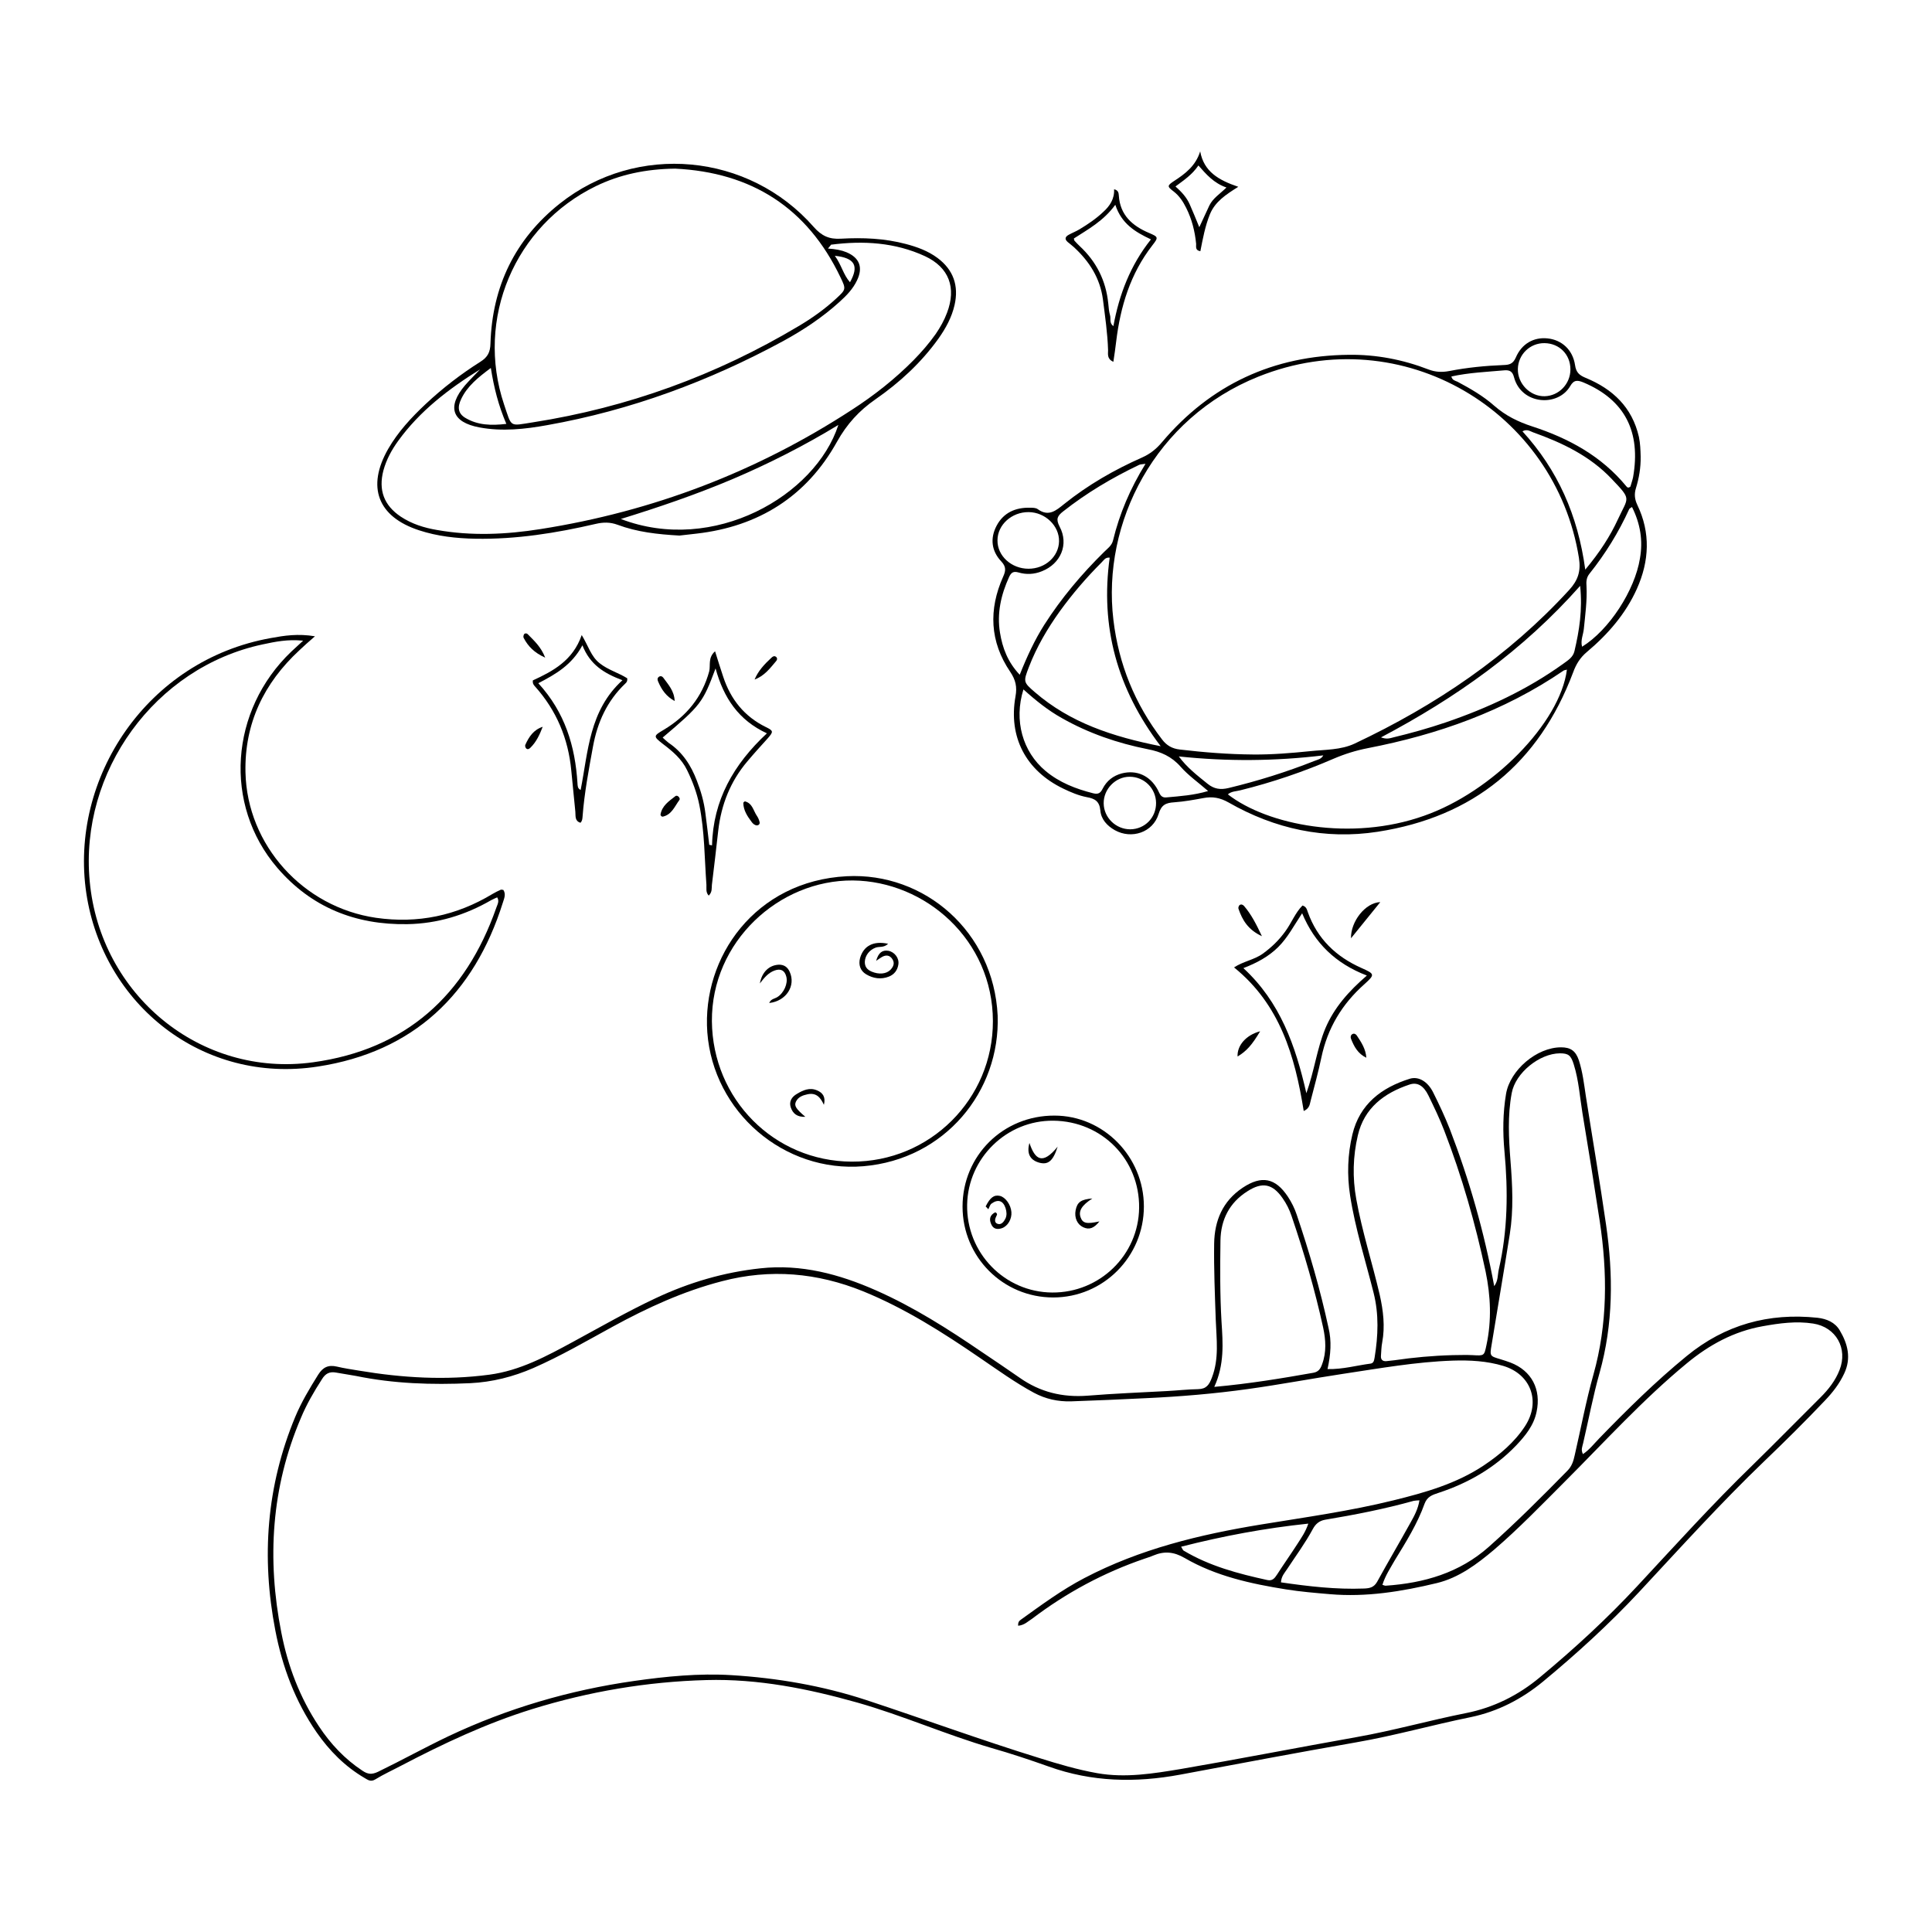 <?xml version="1.0" encoding="UTF-8"?>
<!-- Uploaded to: SVG Repo, www.svgrepo.com, Generator: SVG Repo Mixer Tools -->
<svg fill="#000000" width="800px" height="800px" version="1.1" viewBox="144 144 512 512" xmlns="http://www.w3.org/2000/svg">
 <g>
  <path d="m495.81 506.82c4.066 0.094 7.715-0.98 11.406-1.449 0.887-0.141 0.934-0.934 1.074-1.637 0.934-5.75 1.168-11.406-0.281-17.156-2.152-8.555-4.863-17.016-6.219-25.758-0.84-5.422-0.656-10.891 0.609-16.176 1.918-8.039 7.715-12.434 15.238-14.773 2.336-0.703 4.769 0.793 6.172 3.644 1.59 3.18 3.086 6.359 4.394 9.676 5.188 13.465 9.117 27.254 11.781 41.652 1.074-1.449 0.887-2.992 1.215-4.441 2.383-10.332 2.477-20.805 1.496-31.32-0.469-5.051-0.422-10.145 0.422-15.191 1.074-6.312 8.133-12.34 14.586-12.34 2.523 0 3.879 0.934 4.723 3.461 0.98 3.039 1.355 6.219 1.824 9.352 1.777 11.406 3.738 22.812 5.375 34.219 1.918 13.184 1.918 26.273-1.73 39.27-1.73 6.125-2.898 12.387-4.348 18.605-0.188 0.887-0.656 1.73-0.047 2.898 1.73-1.168 2.945-2.758 4.301-4.16 7.387-7.621 14.961-15.102 23.188-21.832 10.145-8.32 21.738-11.5 34.641-10.145 2.477 0.281 4.676 1.215 5.938 3.367 2.106 3.555 3.086 7.34 1.168 11.406-1.262 2.711-3.039 5.004-5.094 7.152-5.188 5.469-10.566 10.801-16.035 16.035-11.594 11.125-22.348 23.047-33.285 34.781-7.902 8.461-16.457 16.27-25.383 23.656-5.609 4.629-11.969 7.945-19.168 9.441-10.145 2.059-20.148 4.91-30.387 6.684-15.566 2.711-31.086 5.656-46.609 8.555-11.828 2.195-23.422 1.965-34.875-2.152-5.004-1.777-10.051-3.461-15.148-4.91-12.016-3.508-23.469-8.602-35.48-12.016-13.09-3.691-26.367-6.359-40.062-5.984-15.754 0.422-31.133 3.039-46.234 7.715-12.156 3.785-23.469 9.117-34.641 14.961-2.289 1.215-4.676 2.289-6.871 3.644-1.215 0.746-1.965 0.141-2.852-0.375-5.188-3.039-9.305-7.199-12.715-12.109-5.656-8.18-9.07-17.297-10.938-27.02-3.738-19.355-2.336-38.242 5.281-56.566 1.637-3.926 3.832-7.574 6.078-11.172 1.262-2.012 2.711-2.664 4.957-2.152 1.965 0.469 3.926 0.746 5.891 1.074 11.453 1.918 22.953 2.617 34.5 1.074 8.133-1.074 15.191-4.91 22.254-8.742 7.246-3.926 14.398-8.039 21.879-11.547 8.836-4.16 18.09-6.871 27.77-7.902 10.707-1.168 20.852 1.543 30.574 5.844 9.957 4.394 19.121 10.238 28.098 16.363 3.32 2.242 6.684 4.488 9.957 6.777 5.422 3.832 11.406 5.281 18.047 4.769 6.918-0.562 13.883-0.84 20.852-1.215 2.805-0.141 5.656-0.469 8.461-0.516 2.152-0.047 2.898-1.168 3.602-3.039 1.965-5.051 1.215-10.238 1.027-15.379-0.234-6.731-0.516-13.465-0.422-20.148 0.094-6.078 2.242-11.266 7.574-14.82 5.004-3.32 8.648-2.617 11.969 2.383 0.98 1.496 1.777 3.086 2.336 4.769 3.32 9.816 6.219 19.773 8.414 29.918 0.879 3.609 0.598 7.16-0.246 10.996zm-81.996 68.02c-0.047-1.027 0.328-1.309 0.703-1.59 5.469-3.926 10.844-7.902 16.828-11.031 14.727-7.715 30.574-11.547 46.844-14.211 11.734-1.918 23.562-3.555 35.109-6.406 8.367-2.059 16.641-4.394 23.934-9.258 4.254-2.852 8.133-6.125 10.938-10.426 4.207-6.5 1.543-13.742-5.797-15.941-4.348-1.309-8.836-1.543-13.324-1.402-9.816 0.328-19.449 2.059-29.125 3.508-8.367 1.262-16.734 2.852-25.152 4.019-9.023 1.262-18.047 2.012-27.113 2.43-6.59 0.328-13.184 0.609-19.82 0.84-3.461 0.094-6.731-0.609-9.863-2.289-5.004-2.711-9.582-6.031-14.258-9.211-9.816-6.731-19.867-13.137-30.996-17.672-12.156-4.91-24.543-6.031-37.398-2.664-10.285 2.664-19.727 7.012-28.984 12.062-6.918 3.785-13.742 7.762-20.988 10.938-5.375 2.336-10.938 3.738-16.734 4.019-10.145 0.469-20.289 0.141-30.293-1.918-1.73-0.328-3.508-0.562-5.234-0.887-1.73-0.328-2.852 0.234-3.785 1.777-2.106 3.273-4.066 6.637-5.562 10.238-7.856 18.418-9.023 37.445-5.188 56.895 1.73 8.883 4.91 17.25 9.957 24.824 3.086 4.676 6.871 8.695 11.547 11.781 1.402 0.934 2.43 1.074 4.113 0.281 6.266-3.039 12.34-6.406 18.605-9.395 15.707-7.434 32.164-12.25 49.273-14.68 8.508-1.215 17.156-2.059 25.758-1.543 12.156 0.746 24.168 2.805 35.715 6.59 15.332 5.051 30.48 10.613 45.906 15.379 5.051 1.59 10.145 3.086 15.379 4.019 7.481 1.309 14.867 0.094 22.16-1.121 15.566-2.664 31.086-5.703 46.609-8.461 9.77-1.73 19.309-4.441 28.984-6.359 7.293-1.449 13.836-4.723 19.539-9.488 9.07-7.527 17.766-15.52 25.805-24.168 10.051-10.801 19.914-21.738 30.527-32.023 6.078-5.938 12.016-12.016 18.047-18 2.106-2.106 3.926-4.441 5.004-7.199 2.289-5.75-0.934-11.406-6.965-12.34-4.488-0.703-8.93-0.094-13.371 0.703-7.621 1.355-14.164 4.91-20.102 9.816-11.688 9.629-21.832 20.852-32.492 31.508-6.078 6.078-12.062 12.293-18.605 17.906-4.535 3.832-9.352 7.434-15.148 8.836-9.305 2.242-18.746 3.785-28.375 2.945-3.879-0.328-7.762-0.656-11.594-1.262-9.352-1.496-18.605-3.508-26.879-8.32-2.898-1.684-5.422-1.871-8.32-0.656-0.746 0.328-1.543 0.562-2.336 0.84-10.801 3.691-20.711 9.023-29.824 15.941-0.992 0.605-1.973 1.684-3.656 1.824zm96.535-10.848c0.469 0.141 0.703 0.281 0.934 0.234 10.098-0.703 19.449-3.367 27.254-10.285 7.246-6.453 14.07-13.277 20.852-20.195 1.168-1.168 1.59-2.57 1.918-4.066 1.637-7.106 2.992-14.352 4.957-21.363 3.785-13.465 3.738-27.02 1.684-40.672-1.449-9.535-2.992-19.121-4.582-28.656-0.703-4.301-0.98-8.695-2.289-12.855-0.746-2.477-1.449-2.992-3.691-2.992-5.422 0.047-11.781 5.188-12.762 10.52-1.121 5.984-0.793 12.016-0.328 18 0.516 6.5 0.84 12.949-0.188 19.402-1.543 9.77-3.227 19.539-4.816 29.312-0.516 3.039-0.469 2.992 2.336 3.832 0.887 0.281 1.824 0.562 2.664 0.887 5.609 2.152 8.18 7.106 6.918 13.043-0.746 3.644-2.992 6.359-5.422 8.93-5.75 5.984-12.762 10.004-20.617 12.574-1.59 0.516-2.945 0.98-3.644 2.852-1.918 5.375-4.957 10.191-7.902 15.008-1.121 2.004-2.477 3.969-3.273 6.492zm18.605-60.867c1.777 0 3.555-0.094 5.281 0 3.133 0.188 3.086 0.188 3.691-2.664 1.402-6.543 1.121-12.996-0.234-19.539-2.711-12.715-6.266-25.152-10.938-37.258-1.215-3.18-2.711-6.266-4.207-9.352-1.262-2.57-2.898-3.602-5.004-2.898-6.731 2.242-12.016 6.219-13.699 13.465-1.309 5.562-1.449 11.219-0.422 16.875 1.543 8.602 4.254 16.922 6.219 25.383 0.934 4.16 1.449 8.367 0.656 12.621-0.234 1.168-0.234 2.336-0.328 3.508-0.094 1.027 0.422 1.543 1.449 1.449 0.703-0.094 1.402-0.141 2.106-0.234 5.055-0.746 10.242-1.215 15.43-1.355zm-63.156 8.414c9.305-0.84 17.766-2.242 26.227-3.738 1.355-0.234 1.918-1.027 2.336-2.242 1.215-3.227 0.98-6.5 0.281-9.77-2.195-10.004-5.051-19.82-8.367-29.547-0.562-1.684-1.355-3.273-2.383-4.723-2.664-3.832-5.375-4.348-9.305-1.824-4.816 3.039-7.059 7.574-7.152 13.043-0.094 7.199-0.141 14.398 0.281 21.551 0.371 5.703 0.793 11.316-1.918 17.25zm17.672 51.801c7.387 1.074 14.633 1.918 21.973 1.637 1.496-0.047 2.664-0.281 3.508-1.777 2.898-5.281 5.938-10.426 8.836-15.66 1.027-1.824 2.012-3.644 2.383-5.938-0.656 0.047-1.121 0.047-1.543 0.141-7.715 2.152-15.566 3.691-23.469 5.004-1.543 0.281-2.523 1.121-3.227 2.43-2.012 3.738-4.535 7.152-6.871 10.707-0.609 0.93-1.496 1.82-1.59 3.457zm-26.461-9.445c0.422 0.656 0.469 0.934 0.656 1.027 6.871 4.113 14.492 6.125 22.207 7.809 1.309 0.281 1.918-0.469 2.523-1.402 1.777-2.758 3.691-5.469 5.469-8.227 0.98-1.543 2.106-3.086 2.852-5.328-11.5 1.211-22.535 3.269-33.707 6.121z"/>
  <path d="m578.79 265.04c0.047 2.852-0.422 5.656-1.262 8.367-0.469 1.543-0.328 2.898 0.375 4.394 3.555 7.387 3.18 14.867-0.094 22.207-2.992 6.684-7.715 12.109-13.277 16.781-1.777 1.496-2.852 3.227-3.644 5.422-9.07 24.074-26.414 38.285-51.797 42.215-13.93 2.152-27.254-0.746-39.504-7.762-2.242-1.262-4.254-1.637-6.684-1.168-2.523 0.469-5.094 0.934-7.715 1.121-2.242 0.141-3.414 0.656-4.16 3.133-1.496 4.863-7.152 6.731-11.594 4.254-2.059-1.168-3.644-2.898-3.832-5.234-0.234-2.43-1.449-3.133-3.555-3.508-2.195-0.422-4.301-1.309-6.312-2.289-9.863-4.769-14.539-13.652-12.621-24.402 0.469-2.523 0.047-4.394-1.402-6.543-5.422-7.992-5.75-16.504-1.871-25.199 0.703-1.543 0.84-2.617-0.469-4.019-2.617-2.758-3.039-6.125-1.262-9.488 1.824-3.461 5.004-4.863 8.836-4.769 0.703 0 1.543 0 2.059 0.375 2.898 2.106 4.863 0.375 7.059-1.402 6.312-5.051 13.23-9.023 20.617-12.293 2.106-0.934 3.738-2.242 5.234-4.019 12.949-15.332 29.594-23 49.555-23.188 7.246-0.094 14.305 1.262 21.082 3.879 1.824 0.703 3.555 0.793 5.516 0.422 4.769-0.934 9.582-1.402 14.398-1.59 1.496-0.047 2.477-0.281 3.227-1.965 1.59-3.738 4.816-5.469 8.414-5.094 3.738 0.375 6.684 2.992 7.293 7.059 0.281 2.012 1.168 2.711 2.852 3.414 7.152 2.945 12.293 7.809 14.07 15.613 0.375 1.77 0.422 3.5 0.469 5.277zm-102.75 78.91c5.094 0.047 10.145-0.375 15.191-0.887 3.973-0.422 8.086-0.281 11.781-2.012 21.41-10.098 40.766-23.141 56.848-40.719 2.336-2.57 3.133-4.957 2.57-8.508-6.172-38.613-46.562-63.391-84.941-48.012-27.395 10.984-41.512 38.66-38.426 64.465 1.402 11.781 5.703 22.301 12.902 31.695 1.215 1.59 2.664 2.43 4.723 2.664 6.402 0.754 12.852 1.266 19.352 1.312zm83.211-22.484c-0.516 0.141-0.793 0.141-0.934 0.281-15.754 10.754-33.285 16.922-51.844 20.523-3.133 0.609-6.125 1.543-9.07 2.805-7.992 3.461-16.223 6.266-24.73 8.367-1.074 0.281-2.336 0.234-3.273 1.074 10.473 8.133 32.676 12.574 52.031 5.656 18-6.309 36-24.543 37.82-38.707zm-121.17-29.684c-1.215-0.141-1.59 0.746-2.152 1.262-4.019 4.019-7.715 8.32-11.031 12.902-3.32 4.629-6.172 9.488-8.227 14.82-1.496 3.879-1.496 4.019 1.543 6.637 9.395 8.133 20.664 11.828 33.379 14.352-11.594-15.242-16.035-31.742-13.512-49.973zm9.492-24.871c-1.027 0.141-1.402 0.141-1.684 0.281-7.152 3.414-13.93 7.434-20.148 12.34-1.543 1.215-1.965 2.012-0.934 4.019 2.523 4.723 0.281 9.863-4.676 11.828-2.059 0.84-4.16 0.934-6.219 0.328-1.355-0.375-1.918 0-2.477 1.168-2.152 4.723-3.273 9.629-2.43 14.773 0.656 4.066 2.059 7.809 5.234 11.172 1.918-4.816 3.926-9.164 6.5-13.23 4.535-7.106 9.91-13.465 15.895-19.355 0.887-0.887 2.012-1.637 2.336-3.039 1.727-7.102 4.535-13.695 8.602-20.285zm-32.352 59.789c-2.57 8.227-0.234 16.504 5.844 21.598 3.691 3.086 8.039 4.769 12.668 5.938 1.355 0.328 1.918-0.094 2.477-1.215 1.074-2.106 2.805-3.461 5.094-4.066 3.926-0.98 7.434 0.562 9.488 4.301 0.562 1.027 0.746 2.242 2.383 2.059 3.602-0.328 7.199-0.562 10.984-1.684-2.617-2.289-5.234-4.113-7.293-6.453-2.383-2.711-5.234-3.973-8.695-4.629-7.992-1.59-15.66-4.207-22.812-8.273-3.59-2.008-6.816-4.582-10.137-7.574zm113.41-82.93c0.234 1.027 1.027 1.121 1.637 1.402 3.414 1.824 6.824 3.785 9.723 6.359 2.992 2.617 6.312 4.254 10.051 5.469 9.629 3.133 18.371 7.856 24.965 15.895 0.234 0.281 0.516 0.516 1.074 0.047 0.188-0.703 0.516-1.59 0.703-2.477 2.106-12.016-2.152-20.477-13.137-25.105-1.496-0.609-2.523-0.793-3.508 0.934-3.273 5.656-12.996 4.957-14.914-2.336-0.375-1.449-1.074-1.918-2.477-1.824-4.676 0.422-9.445 0.605-14.117 1.637zm34.125 55.488c-15.191 17.156-32.957 29.684-52.777 40.156 1.496 0.562 2.383 0.234 3.273 0 4.676-1.121 9.352-2.43 13.883-3.973 11.078-3.785 21.645-8.695 31.18-15.566 1.215-0.887 2.57-1.684 2.945-3.367 1.262-5.422 2.148-10.797 1.496-17.25zm1.355-4.301c3.832-4.582 6.59-8.836 8.695-13.418 2.758-5.938 3.644-5.004-1.684-10.613-5.75-6.078-13.09-9.582-20.805-12.34-0.793-0.281-1.637-0.98-2.852-0.281 9.305 10.195 14.68 22.16 16.645 36.652zm12.387-16.594c-0.422 0.281-0.656 0.375-0.746 0.562-2.805 6.172-6.312 11.828-10.52 17.109-0.84 1.027-0.887 2.152-0.793 3.32 0.188 3.785-0.328 7.527-0.703 11.266-0.141 1.543-0.934 3.086-0.469 4.769 7.199-4.441 13.977-14.961 15.332-23.375 0.844-4.769 0.098-9.258-2.102-13.652zm-159.93 16.359c4.441 0 7.992-3.227 8.086-7.246 0.094-4.113-3.644-7.715-8.039-7.762-4.488-0.047-8.273 3.367-8.273 7.481-0.047 4.117 3.691 7.527 8.227 7.527zm39.832 49.742c2.152 2.945 4.91 5.051 7.621 7.246 1.73 1.402 3.414 1.637 5.562 1.121 7.762-1.871 15.379-4.254 22.812-7.199 0.793-0.328 1.73-0.422 2.289-1.449-12.762 1.543-25.43 1.637-38.285 0.281zm96.906-109.53c-3.832-0.047-6.965 2.992-7.059 6.824-0.094 3.926 3.273 7.34 7.106 7.246 3.785-0.094 6.824-3.273 6.824-7.106 0.004-3.973-2.941-6.918-6.871-6.965zm-109.95 114.91c-3.738 0-6.918 3.273-6.871 7.059 0.047 3.785 3.227 6.871 7.059 6.871 3.879-0.047 6.871-3.133 6.824-7.012-0.047-3.832-3.133-6.918-7.012-6.918z"/>
  <path d="m324.05 285.93c-5.844-0.328-11.219-0.934-16.363-2.852-2.012-0.746-3.832-0.703-5.844-0.234-10.473 2.43-21.035 4.113-31.836 3.926-5.094-0.094-10.145-0.656-14.961-2.242-10.984-3.602-13.93-11.5-8.18-21.551 2.617-4.535 6.125-8.32 9.957-11.922 4.488-4.207 9.352-7.945 14.539-11.219 1.918-1.215 2.57-2.57 2.617-4.816 0.469-15.102 6.5-27.629 18.371-37.07 20.383-16.176 50.066-13.465 67.316 6.219 2.106 2.383 4.113 3.273 7.199 3.086 5.797-0.328 11.547-0.094 17.203 1.402 2.992 0.793 5.844 1.824 8.367 3.691 4.207 3.133 5.703 7.34 4.535 12.48-0.746 3.273-2.336 6.172-4.254 8.883-4.582 6.406-10.332 11.688-16.734 16.129-4.301 2.992-7.527 6.5-10.191 11.266-8.039 14.445-20.758 22.438-37.211 24.309-1.633 0.188-3.269 0.375-4.531 0.516zm39.363-76.062c2.059 0.141 3.555 0.422 4.91 0.98 3.461 1.449 4.441 4.019 2.805 7.434-1.074 2.289-2.805 4.066-4.676 5.75-4.488 4.066-9.488 7.387-14.773 10.285-19.727 10.707-40.531 18.418-62.645 22.348-5.938 1.074-11.922 1.73-17.953 0.609-7.34-1.355-8.695-5.469-3.832-11.172 1.262-1.449 2.664-2.805 3.973-4.207-8.273 5.141-15.941 10.984-21.691 18.934-1.73 2.383-3.133 4.957-3.926 7.856-1.355 5.188 0.141 9.258 4.629 12.25 2.898 1.918 6.172 2.945 9.535 3.508 9.164 1.637 18.371 1.215 27.488-0.234 29.73-4.676 57.312-15.191 82.559-31.648 5.844-3.785 11.312-8.086 16.223-13.043 2.152-2.195 4.16-4.488 5.938-7.012 1.215-1.777 2.242-3.602 2.992-5.609 2.523-6.637 0.562-12.016-5.844-15.008-7.902-3.644-16.316-4.16-24.918-3.039 0 0.039-0.047 0.18-0.793 1.02zm-40.484-21.176c-7.856 0.094-14.727 1.59-20.988 4.629-21.551 10.473-31.977 35.156-24.355 57.875 2.106 6.219 1.309 5.703 7.668 4.723 25.105-3.926 48.57-12.48 70.355-25.477 3.555-2.106 6.918-4.488 9.957-7.293 2.617-2.43 2.711-2.477 1.168-5.656-8.789-18.422-23.562-27.82-43.805-28.801zm-14.398 92.844c24.637 9.441 51.609-6.219 57.641-24.918-9.164 5.562-18.465 10.285-28.145 14.398-9.629 4.066-19.492 7.434-29.496 10.52zm-34.453-40.02c-3.461 2.57-6.266 4.863-7.856 8.227-1.074 2.195-0.793 3.832 1.027 4.957 3.32 2.012 6.918 2.106 10.938 1.637-2.102-4.91-3.269-9.535-4.109-14.82zm91.16-29.73c1.777 2.43 2.242 5.004 4.019 7.012 2.43-4.348 1.309-6.449-4.019-7.012z"/>
  <path d="m227.47 312.62c-1.777 1.543-2.992 2.617-4.16 3.738-9.395 8.695-14.539 19.402-14.258 32.305 0.422 19.355 15.332 35.762 34.594 38.566 11.078 1.59 21.316-0.562 30.855-6.312 0.703-0.422 1.449-0.793 2.195-1.121 0.188-0.094 0.469 0.047 0.703 0.047 0.746 1.168 0.188 2.289-0.141 3.367-7.621 24.262-23.75 39.551-48.992 43.43-30.621 4.769-56.941-16.504-61.383-45.859-4.582-30.574 16.082-61.848 48.898-67.691 3.555-0.656 7.152-1.215 11.688-0.469zm-3.133 1.168c-4.113-0.422-7.434 0.281-10.707 0.98-28.609 6.078-48.57 33.801-45.859 62.738 2.758 30.105 29.312 52.125 59.184 48.012 24.59-3.367 40.438-17.766 48.57-40.953 0.281-0.84 0.887-1.73 0.234-2.758-0.516 0.234-1.074 0.469-1.59 0.746-6.871 3.973-14.258 6.219-22.207 6.359-13.742 0.234-25.477-4.441-34.5-14.961-14.305-16.688-12.574-41.699 3.738-57.266 0.848-0.793 1.734-1.59 3.137-2.898z"/>
  <path d="m408.39 413.14c0.703 20.102-14.023 38.102-35.574 39.922-21.035 1.777-39.781-14.352-41.371-35.48-1.449-19.914 12.715-40.109 36.93-41.371 20.66-1.078 38.941 14.723 40.016 36.93zm-38.66 38.707c20.664 0.094 37.445-16.551 37.398-37.258-0.047-21.457-17.812-37.07-37.117-37.258-19.586-0.141-37.492 16.223-37.352 37.305 0.184 20.613 16.453 37.117 37.07 37.211z"/>
  <path d="m447.14 463.72c0 13.324-10.754 24.121-24.027 24.121-13.324 0-24.027-10.754-24.027-24.074 0-13.512 10.754-24.168 24.355-24.121 12.992-0.004 23.699 10.891 23.699 24.074zm-23.98-22.723c-12.34-0.141-22.625 9.863-22.859 22.254-0.234 12.762 9.91 23.188 22.531 23.281 12.621 0.094 22.906-9.957 23.047-22.438 0.141-12.812-9.816-22.957-22.719-23.098z"/>
  <path d="m333.5 316.6c0.793 2.523 1.449 4.629 2.152 6.731 1.965 5.984 5.609 10.566 11.359 13.371 2.012 0.98 1.965 1.215 0.422 2.992-1.824 2.012-3.644 4.019-5.375 6.078-4.488 5.281-6.918 11.453-7.715 18.324-0.562 4.816-1.074 9.629-1.684 14.398-0.094 0.887 0.141 1.871-0.84 2.852-0.84-0.887-0.562-1.918-0.609-2.852-0.516-7.059-0.469-14.164-1.871-21.129-0.656-3.273-1.824-6.359-3.273-9.305-1.449-2.992-3.879-5.004-6.406-6.918-2.57-2.012-2.523-2.106 0.234-3.738 6.031-3.602 10.191-8.648 12.062-15.52 0.371-1.637-0.375-3.602 1.543-5.285zm-13.887 22.863c0.516 0.469 1.027 0.98 1.59 1.402 3.691 2.477 5.938 5.984 7.481 10.051 1.074 2.758 1.871 5.562 2.242 8.508 0.375 2.805 0.703 5.656 1.027 8.461 0.234 0.047 0.516 0.094 0.746 0.141 0.281-11.969 5.703-21.457 14.539-29.684-7.481-3.461-11.453-9.352-13.605-17.203-3.406 9.113-3.875 9.719-14.02 18.324z"/>
  <path d="m489.5 438.43c-2.336-14.633-6.312-28.234-18.465-38.055 2.477-1.637 5.375-2.012 7.621-3.644 2.336-1.684 4.301-3.602 5.984-5.938 1.637-2.242 2.617-4.91 4.535-6.824 1.074 0.328 1.168 1.121 1.402 1.73 2.523 7.106 7.481 11.828 14.211 14.82 3.555 1.59 3.644 1.73 0.793 4.301-5.938 5.281-9.77 11.641-11.406 19.449-0.793 3.785-1.824 7.527-2.805 11.312-0.281 0.883-0.191 2.102-1.871 2.848zm0.699-4.723c2.152-6.031 2.805-11.781 5.004-17.109 2.336-5.562 6.219-9.91 11.031-14.07-8.273-3.18-13.836-8.555-17.156-16.504-2.152 3.227-3.785 6.406-6.312 8.93-2.57 2.57-5.75 4.254-9.258 5.609 9.773 9.023 13.793 20.477 16.691 33.145z"/>
  <path d="m297.83 362.04c-1.543-0.469-1.262-1.777-1.355-2.898-0.375-3.644-0.703-7.246-1.074-10.891-0.793-8.508-3.926-15.988-9.629-22.348-0.328-0.375-0.656-0.703-0.562-1.59 5.281-2.43 10.613-5.234 12.949-12.016 1.777 2.898 2.477 5.703 4.769 7.481 2.242 1.777 5.004 2.523 7.293 3.973 0.094 0.703-0.141 1.074-0.516 1.402-4.816 4.582-7.387 10.285-8.555 16.688-1.121 6.125-2.289 12.293-2.758 18.512-0.047 0.66-0.094 1.219-0.562 1.688zm0.516-47.031c-2.805 5.234-7.106 7.668-11.688 10.051 7.106 7.762 9.77 16.734 10.379 26.508 0.047 0.656 0 1.402 0.84 1.777 2.012-10.191 2.242-21.035 11.078-29.078-4.859-1.824-8.598-4.113-10.609-9.258z"/>
  <path d="m439.24 194.16c1.121 0.234 1.215 0.98 1.262 1.684 0.328 5.141 3.555 7.992 7.945 9.863 2.523 1.074 2.617 1.168 0.934 3.32-5.844 7.527-8.461 16.223-9.582 25.477-0.188 1.73-0.469 3.461-0.746 5.375-1.73-0.746-1.402-2.059-1.402-3.086-0.141-4.488-0.793-8.93-1.355-13.371-0.746-5.699-3.598-10.141-7.711-13.93-0.516-0.469-1.074-0.887-1.637-1.355-0.887-0.793-0.656-1.402 0.281-1.918 0.934-0.516 1.918-0.887 2.852-1.449 2.242-1.355 4.394-2.805 6.266-4.582 1.773-1.586 3.035-3.504 2.894-6.027zm0.328 4.113c-3.18 4.348-7.246 6.5-10.984 8.93 0.094 0.375 0.094 0.516 0.141 0.562 0.469 0.516 0.934 1.027 1.449 1.496 4.394 4.113 6.918 9.117 7.527 15.148 0.094 1.074 0.188 2.152 0.469 3.133 0.281 0.887-0.281 2.012 0.887 2.898 1.543-8.414 4.488-16.129 9.957-23-4.207-1.969-7.809-4.164-9.445-9.168z"/>
  <path d="m462.06 184.11c0.98 5.375 4.863 7.621 10.098 9.395-3.367 2.106-6.172 3.977-7.527 7.297-1.262 3.133-1.871 6.453-2.523 9.77-1.449-0.234-1.074-1.262-1.121-1.965-0.328-3.32-1.125-6.496-2.621-9.488-0.84-1.684-1.824-3.227-3.414-4.441-1.684-1.262-1.637-1.496 0.188-2.711 3.039-1.965 5.75-4.07 6.922-7.856zm-0.234 20.102c1.027-2.195 1.824-3.973 2.664-5.75 0.934-1.918 2.758-3.039 4.535-4.769-3.367-1.168-5.328-3.461-7.434-5.844-1.684 2.477-3.832 3.879-6.078 5.562 1.684 1.496 2.992 2.945 3.785 4.769 0.797 1.777 1.547 3.648 2.527 6.031z"/>
  <path d="m509.79 383.07c-2.805 3.461-5.188 6.406-7.762 9.582-0.094-4.438 3.785-9.441 7.762-9.582z"/>
  <path d="m478.42 392.1c-3.644-1.684-5.188-4.254-6.219-7.293-0.094-0.281 0.094-0.746 0.281-0.934 0.422-0.328 0.887-0.141 1.215 0.234 1.918 2.242 3.227 4.812 4.723 7.992z"/>
  <path d="m477.95 417.3c-2.195 3.691-3.644 5.281-5.984 6.684-0.141-2.898 2.242-5.703 5.984-6.684z"/>
  <path d="m343.97 324.08c0.98-2.336 2.664-4.113 4.441-5.75 0.328-0.328 0.746-0.609 1.215-0.281 0.516 0.375 0.281 0.934 0 1.215-1.586 1.871-3.082 3.883-5.656 4.816z"/>
  <path d="m344.58 362.74c-0.609-0.047-1.074-0.469-1.402-0.934-1.121-1.496-2.152-3.039-2.195-5.004 0-0.141 0.328-0.469 0.469-0.422 1.965 0.516 2.195 2.477 3.133 3.832 0.328 0.469 0.562 1.027 0.703 1.59 0.133 0.52-0.145 0.891-0.707 0.938z"/>
  <path d="m506.09 424.31c-2.242-1.074-3.273-2.992-4.066-5.051-0.188-0.469-0.047-0.98 0.375-1.215s0.887-0.047 1.168 0.375c1.215 1.824 2.383 3.598 2.523 5.891z"/>
  <path d="m324.15 355.73c-0.047 0.094-0.047 0.234-0.141 0.328-1.215 1.637-1.965 3.785-4.301 4.348-0.328 0.094-0.703-0.234-0.656-0.609 0.422-2.289 2.195-3.461 3.879-4.769 0.328-0.281 0.656-0.141 0.934 0.141 0.145 0.098 0.191 0.375 0.285 0.562z"/>
  <path d="m322.79 329.78c-2.289-1.262-3.461-3.039-4.348-5.094-0.188-0.422-0.328-0.887 0.094-1.262 0.422-0.375 0.934-0.234 1.215 0.141 1.309 1.82 2.945 3.504 3.039 6.215z"/>
  <path d="m288.48 318.28c-2.898-1.309-4.535-2.992-5.703-5.234-0.141-0.234-0.047-0.703 0.094-0.934 0.188-0.328 0.656-0.328 0.934-0.094 1.684 1.727 3.555 3.363 4.676 6.262z"/>
  <path d="m287.82 336.61c-0.793 2.059-1.684 4.019-3.273 5.562-0.328 0.328-0.793 0.562-1.168 0.094-0.188-0.234-0.281-0.703-0.141-0.934 0.938-2.059 2.152-3.93 4.582-4.723z"/>
  <path d="m379.36 394.11c-1.168 1.121-2.336 0.656-3.32 1.027-1.637 0.609-2.758 2.059-2.852 3.691-0.047 1.355 0.609 2.152 1.824 2.664 1.871 0.793 3.832 0.656 4.957-0.469 0.793-0.84 1.215-1.777 0.516-2.852-0.703-1.074-1.684-1.168-2.758-0.562-0.469 0.281-0.934 0.609-1.543 1.027 0.609-2.152 1.637-2.945 3.273-2.664 1.637 0.328 2.898 1.965 2.617 3.644-0.234 1.496-1.074 2.617-2.477 3.18-2.106 0.84-4.207 0.516-6.078-0.609-1.543-0.934-2.059-2.523-1.59-4.301 0.93-3.219 3.504-4.621 7.43-3.777z"/>
  <path d="m345.37 404.62c0.562-3.039 2.43-4.769 4.863-4.957 1.496-0.094 2.477 0.609 3.039 1.871 1.684 3.691-0.887 7.762-5.422 8.273 0.422-1.074 1.402-1.121 2.106-1.543 1.777-1.074 2.898-3.602 2.43-5.422-0.422-1.684-1.496-2.242-3.133-1.637-1.684 0.609-2.758 1.965-3.883 3.414z"/>
  <path d="m362.34 436.79c-0.887-1.918-1.965-3.273-4.301-2.805-1.309 0.281-2.523 0.703-3.133 2.012-0.469 1.074 0.047 1.871 2.523 3.973-2.152 0.094-3.32-0.84-3.879-2.523-0.516-1.59 0.328-2.805 1.637-3.555 1.637-0.98 3.367-1.777 5.328-0.934 1.59 0.652 2.336 1.824 1.824 3.832z"/>
  <path d="m405.21 463.72c1.168-2.336 2.195-3.133 3.738-2.805 1.496 0.328 2.945 2.336 3.086 4.301 0.141 1.824-0.934 3.691-2.477 4.254-1.074 0.375-2.152 0.328-2.758-0.793-0.746-1.449-0.562-2.664 0.98-3.414 0.516 0.281 0.516 0.609 0.328 0.887-0.422 0.793-0.703 1.777 0.188 2.152 1.027 0.422 1.73-0.516 2.152-1.355 0.422-0.887 0.328-1.824 0.047-2.758-0.656-2.012-2.012-2.477-3.738-1.215-0.422 0.328-0.562 0.98-0.84 1.496-0.238-0.285-0.473-0.52-0.707-0.75z"/>
  <path d="m433.49 461.61c-2.852 1.824-3.691 3.32-3.133 4.957 0.562 1.637 1.59 1.871 5.004 1.121-1.449 1.824-2.711 2.289-4.301 1.543s-2.383-2.523-2.012-4.488c0.422-2.152 1.406-2.898 4.441-3.133z"/>
  <path d="m424.29 447.87c-1.215 3.879-2.57 4.863-4.863 4.254-2.523-0.703-3.367-2.477-2.617-5.234 1.496 4.488 3.508 5.891 7.481 0.98z"/>
 </g>
</svg>